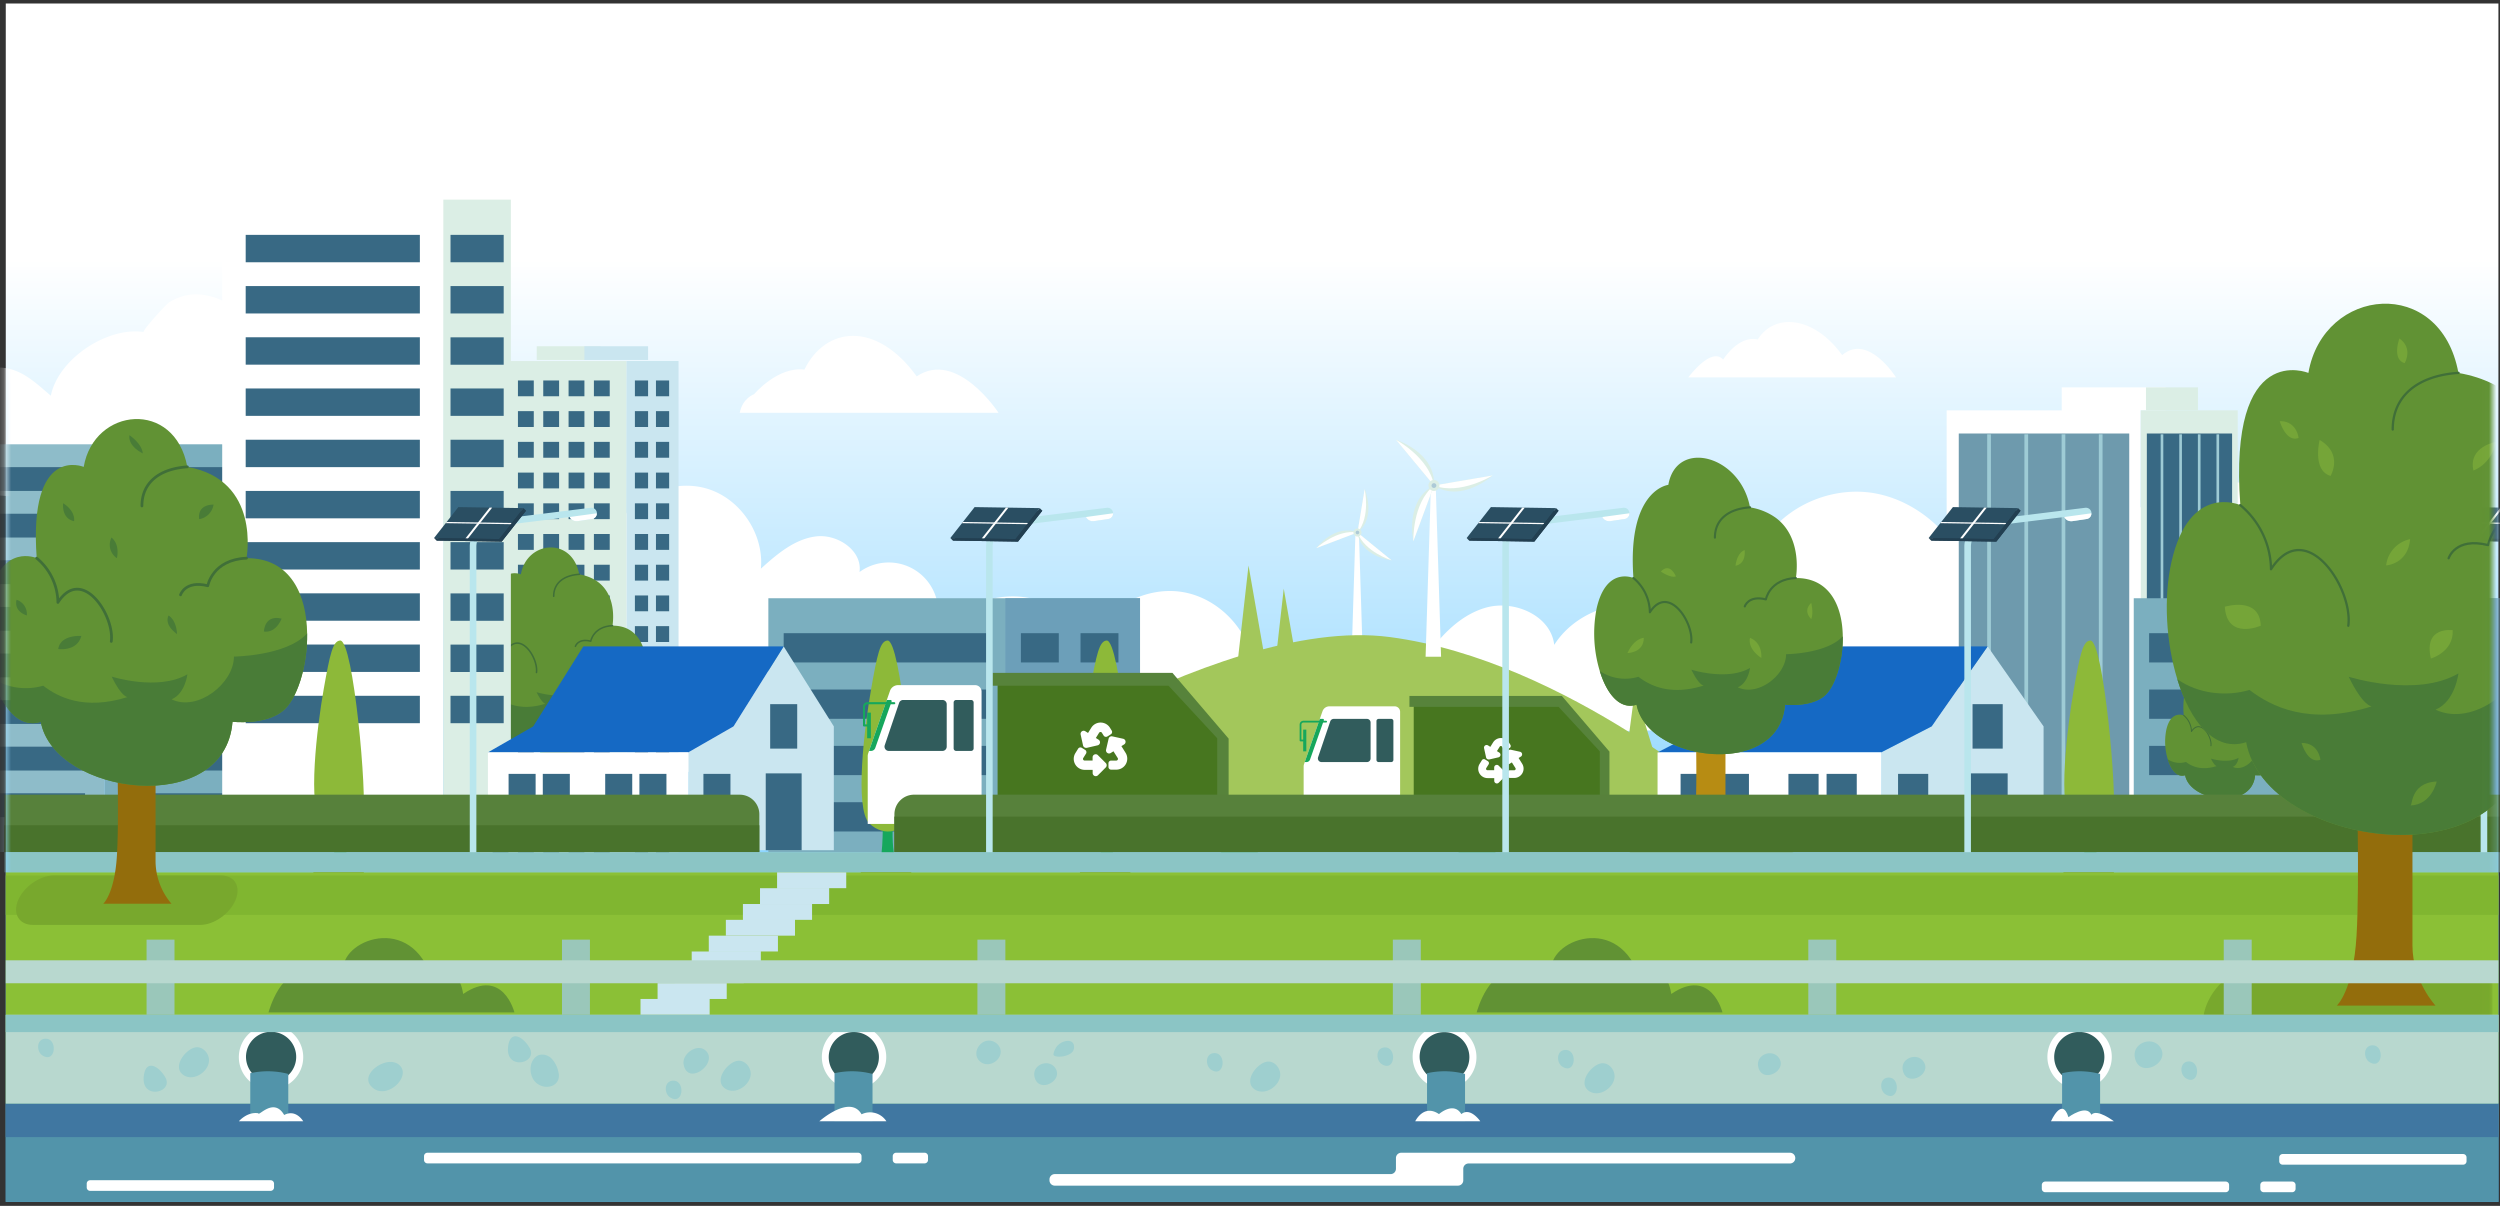 <svg xmlns="http://www.w3.org/2000/svg" width="340" height="164" fill="none"><rect width="100%" height="100%" fill="#333333" stroke="none"/><path fill="url(#a)" d="M339.785.477h-339v162.981h339V.477Z"/><mask id="b" width="340" height="88" x="0" y="31" maskUnits="userSpaceOnUse" style="mask-type:luminance"><path fill="#fff" d="M339.785 31.732h-339v86.909h339V31.732Z"/></mask><g fill="#fff" mask="url(#b)"><path d="M307.632 66.337c-7.099-2.328-15.532.218-20.157 6.089-7.093-1.777-15.167 1.714-18.73 8.1-1.672-6.49-6.979-12.106-13.553-13.397-6.575-1.29-13.997 2.32-16.393 8.58-4.909-.685-10.017 3.034-10.878 7.914-5.437-3.13-13.188-1.22-16.545 4.08-.457-3.989-5.434-6.163-9.294-5.065-3.859 1.099-6.662 4.4-8.895 7.739a64.213 64.213 0 0 0-5.33 9.658c32.525-.544 65.063-1.092 97.522-3.191 15.177-.978 30.409-2.305 45.566-1.043l1.568-30.52c-6.614-6.568-18.847-6.05-24.881 1.056ZM36.989 50.17c-1-4.101-3.876-8.642-8.191-9.825-2.06-.567-3.81-.4-5.728.73-.472.277-3.866 4.026-3.517 4.078-4.97-.743-11.624 3.64-12.64 8.664-1.39-1.17-2.771-2.507-4.473-3.26-1.701-.753-3.93-.867-5.473.261l-1.356 16.129a106.407 106.407 0 0 0 41.427-3.11c.525-4.55 1.04-9.218-.049-13.668Zm133.599 41.202c-.306-5.281-4.642-10.056-9.857-10.871-5.215-.815-10.806 2.405-12.712 7.34-1.428-3.911-5.542-6.519-9.688-6.714-4.146-.196-8.244 1.717-11.216 4.628a6.741 6.741 0 0 0-2.108-7.834 6.735 6.735 0 0 0-8.111-.129c.404-2.914-2.996-5.2-5.917-4.84-2.92.358-5.313 2.418-7.497 4.384.434-4.658-2.708-9.408-7.17-10.829-4.463-1.421-9.78.632-12.11 4.681l-5.73 33.574 35.646.509 19.288.286c2.418.036 4.853.069 7.233-.371 2.5-.46 4.873-1.434 7.223-2.399l20.813-8.553c.587-.242 1.206-.509 1.564-1.03.359-.522.385-1.2.349-1.832Z"/></g><mask id="c" width="340" height="164" x="0" y="0" maskUnits="userSpaceOnUse" style="mask-type:luminance"><path fill="#fff" d="M339.785.477h-339v162.981h339V.477Z"/></mask><g mask="url(#c)"><path fill="#fff" d="M291.109 55.809h-26.364v56.632h26.364V55.809Zm3.429-3.126h-14.143v3.126h14.143v-3.126Z"/><path fill="#6E9AAD" d="M289.577 58.957h-23.185v52.095h23.185V58.957Z"/><path stroke="#9ECBD5" stroke-miterlimit="10" stroke-width=".505" d="M270.511 59.068v51.985m5.063-51.985v51.985m5.058-51.985v51.985m5.063-51.985v51.985"/><path fill="#DBEEE5" d="M304.33 55.809h-13.182v56.632h13.182V55.809Z"/><path fill="#386984" d="M303.564 58.957H291.97v52.095h11.594V58.957Z"/><path stroke="#9ECBD5" stroke-miterlimit="10" stroke-width=".359" d="M294.03 59.068v51.985m2.532-51.985v51.985m2.53-51.985v51.985m2.53-51.985v51.985"/><path fill="#DBEEE5" d="M298.922 52.683h-7.07v3.126h7.07v-3.126Z"/><path fill="#fff" d="m184.819 72.72-.241-.056-.245.055-.538 17.162h1.562l-.538-17.162Z"/><path fill="#DBEEE5" d="m184.617 72.42.978-5.913s1.646 3.872-.978 5.913Z"/><path fill="#fff" d="m184.617 72.42.978-5.913s.838 3.742-.978 5.913Z"/><path fill="#DBEEE5" d="m184.617 72.42-5.603 2.122s2.523-3.377 5.603-2.122Z"/><path fill="#fff" d="m184.617 72.42-5.603 2.122s2.813-2.608 5.603-2.122Z"/><path fill="#DBEEE5" d="m184.617 72.42 4.639 3.788s-4.186-.496-4.639-3.788Z"/><path fill="#fff" d="m184.617 72.42 4.639 3.788s-3.667-1.132-4.639-3.788Z"/><path fill="#DBEEE5" d="M184.073 72.332a.557.557 0 0 1 .417-.448.55.55 0 1 1-.417.448Z"/><path fill="#ADCAD7" d="M184.372 72.38a.246.246 0 1 1 .486.078.246.246 0 0 1-.486-.077Z"/><path fill="#A3C75B" d="M236.103 110.17s-22.922-20.34-47.066-23.528c-24.144-3.188-62.533 24.154-62.533 24.154l109.599-.626Z"/><path fill="#A3C75B" d="m172.358 91.519-2.559-14.61-1.845 16.344 4.404-1.734Zm4.791 3.144-2.559-14.61-1.841 16.341 4.4-1.73Zm49.113 12.022-3.918-12.8-1.845 13.941 5.763-1.141Zm-69.981-9.851-2.559-9.824-1.845 10.844 4.404-1.02Z"/><path fill="#7BAFBF" d="M36.624 60.424H14.22v55.449h22.404v-55.45Z"/><path fill="#8EBCC9" d="M14.22 60.424h-27.227v55.449H14.22v-55.45Z"/><path fill="#386984" d="M11.567 63.527H-4.901v3.24h16.468v-3.24Zm0 6.337H-4.901v3.24h16.468v-3.24Zm0 6.336H-4.901v3.24h16.468V76.2Zm0 6.341H-4.901v3.24h16.468v-3.24Zm0 6.336H-4.901v3.24h16.468v-3.24Zm0 6.337H-4.901v3.24h16.468v-3.24Zm0 6.337H-4.901v3.24h16.468v-3.24Zm0 6.337H-4.901v3.24h16.468v-3.24Zm22.641-44.361H17.741v3.24h16.467v-3.24Zm0 6.337H17.741v3.24h16.467v-3.24Zm0 6.336H17.741v3.24h16.467V76.2Zm0 6.341H17.741v3.24h16.467v-3.24Zm0 6.336H17.741v3.24h16.467v-3.24Zm0 6.337H17.741v3.24h16.467v-3.24Zm0 6.337H17.741v3.24h16.467v-3.24Zm0 6.337H17.741v3.24h16.467v-3.24Z"/><path fill="#DBEEE5" d="M81.652 47.089h-8.658v1.864h8.658V47.09Zm3.56 2.011h-19.94v67.744h19.94V49.1Z"/><path fill="#CAE6F0" d="M85.212 116.845h7.07V49.1h-7.07v67.745Z"/><path fill="#386984" d="M69.151 51.741h-2.154v2.155h2.154V51.74Zm3.443 0h-2.155v2.155h2.155V51.74Zm3.442 0h-2.155v2.155h2.155V51.74Zm3.445 0h-2.154v2.155h2.154V51.74Zm3.442 0H80.77v2.155h2.154V51.74Zm-13.772 4.175h-2.154v2.155h2.154v-2.155Zm3.443 0h-2.155v2.155h2.155v-2.155Zm3.442 0h-2.155v2.155h2.155v-2.155Zm3.445 0h-2.154v2.155h2.154v-2.155Zm3.442 0H80.77v2.155h2.154v-2.155Zm-13.772 4.179h-2.154v2.154h2.154v-2.154Zm3.443 0h-2.155v2.154h2.155v-2.154Zm3.442 0h-2.155v2.154h2.155v-2.154Zm3.445 0h-2.154v2.154h2.154v-2.154Zm3.442 0H80.77v2.154h2.154v-2.154ZM69.151 64.27h-2.154v2.155h2.154v-2.154Zm3.443 0h-2.155v2.155h2.155v-2.154Zm3.442 0h-2.155v2.155h2.155v-2.154Zm3.445 0h-2.154v2.155h2.154v-2.154Zm3.442 0H80.77v2.155h2.154v-2.154Zm-13.772 4.18h-2.154v2.154h2.154v-2.155Zm3.443 0h-2.155v2.154h2.155v-2.155Zm3.442 0h-2.155v2.154h2.155v-2.155Zm3.445 0h-2.154v2.154h2.154v-2.155Zm3.442 0H80.77v2.154h2.154v-2.155Zm-13.772 4.175h-2.154v2.155h2.154v-2.155Zm3.443 0h-2.155v2.155h2.155v-2.155Zm3.442 0h-2.155v2.155h2.155v-2.155Zm3.445 0h-2.154v2.155h2.154v-2.155Zm3.442 0H80.77v2.155h2.154v-2.155Zm-13.772 4.179h-2.154v2.154h2.154v-2.154Zm3.443 0h-2.155v2.154h2.155v-2.154Zm3.442 0h-2.155v2.154h2.155v-2.154Zm3.445 0h-2.154v2.154h2.154v-2.154Zm3.442 0H80.77v2.154h2.154v-2.154ZM69.151 80.98h-2.154v2.154h2.154V80.98Zm3.443 0h-2.155v2.154h2.155V80.98Zm3.442 0h-2.155v2.154h2.155V80.98Zm3.445 0h-2.154v2.154h2.154V80.98Zm3.442 0H80.77v2.154h2.154V80.98Zm-13.772 4.178h-2.154v2.155h2.154v-2.155Zm3.443 0h-2.155v2.155h2.155v-2.155Zm3.442 0h-2.155v2.155h2.155v-2.155Zm3.445 0h-2.154v2.155h2.154v-2.155Zm3.442 0H80.77v2.155h2.154v-2.155Zm-13.772 4.176h-2.154v2.155h2.154v-2.155Zm3.443 0h-2.155v2.155h2.155v-2.155Zm3.442 0h-2.155v2.155h2.155v-2.155Zm3.445 0h-2.154v2.155h2.154v-2.155Zm3.442 0H80.77v2.155h2.154v-2.155Zm-13.772 4.179h-2.154v2.154h2.154v-2.154Zm3.443 0h-2.155v2.154h2.155v-2.154Zm3.442 0h-2.155v2.154h2.155v-2.154Zm3.445 0h-2.154v2.154h2.154v-2.154Zm3.442 0H80.77v2.154h2.154v-2.154Zm-13.772 4.175h-2.154v2.154h2.154v-2.154Zm3.443 0h-2.155v2.154h2.155v-2.154Zm3.442 0h-2.155v2.154h2.155v-2.154Zm3.445 0h-2.154v2.154h2.154v-2.154Zm3.442 0H80.77v2.154h2.154v-2.154Zm-13.772 4.179h-2.154v2.155h2.154v-2.155Zm3.443 0h-2.155v2.155h2.155v-2.155Zm3.442 0h-2.155v2.155h2.155v-2.155Zm3.445 0h-2.154v2.155h2.154v-2.155Zm3.442 0H80.77v2.155h2.154v-2.155Zm-13.772 4.176h-2.154v2.155h2.154v-2.155Zm3.443 0h-2.155v2.155h2.155v-2.155Zm3.442 0h-2.155v2.155h2.155v-2.155Zm3.445 0h-2.154v2.155h2.154v-2.155Zm3.442 0H80.77v2.155h2.154v-2.155Zm-13.772 4.179h-2.154v2.154h2.154v-2.154Zm3.443 0h-2.155v2.154h2.155v-2.154Zm3.442 0h-2.155v2.154h2.155v-2.154Zm3.445 0h-2.154v2.154h2.154v-2.154Zm3.442 0H80.77v2.154h2.154v-2.154Zm-13.772 4.175h-2.154v2.155h2.154v-2.155Zm3.443 0h-2.155v2.155h2.155v-2.155Zm3.442 0h-2.155v2.155h2.155v-2.155Zm3.445 0h-2.154v2.155h2.154v-2.155Zm3.442 0H80.77v2.155h2.154v-2.155Zm5.216-62.656h-1.793v2.155h1.793V51.74Zm2.865 0H89.21v2.155h1.793V51.74Zm-2.865 4.175h-1.793v2.155h1.793v-2.155Zm2.865 0H89.21v2.155h1.793v-2.155Zm-2.865 4.179h-1.793v2.154h1.793v-2.154Zm2.865 0H89.21v2.154h1.793v-2.154Zm-2.865 4.175h-1.793v2.155h1.793v-2.154Zm2.865 0H89.21v2.155h1.793v-2.154Zm-2.865 4.18h-1.793v2.154h1.793v-2.155Zm2.865 0H89.21v2.154h1.793v-2.155Zm-2.865 4.175h-1.793v2.155h1.793v-2.155Zm2.865 0H89.21v2.155h1.793v-2.155Zm-2.865 4.179h-1.793v2.154h1.793v-2.154Zm2.865 0H89.21v2.154h1.793v-2.154Zm-2.865 4.176h-1.793v2.154h1.793V80.98Zm2.865 0H89.21v2.154h1.793V80.98Zm-2.865 4.178h-1.793v2.155h1.793v-2.155Zm2.865 0H89.21v2.155h1.793v-2.155Zm-2.865 4.176h-1.793v2.155h1.793v-2.155Zm2.865 0H89.21v2.155h1.793v-2.155Zm-2.865 4.179h-1.793v2.154h1.793v-2.154Zm2.865 0H89.21v2.154h1.793v-2.154Zm-2.865 4.175h-1.793v2.154h1.793v-2.154Zm2.865 0H89.21v2.154h1.793v-2.154Zm-2.865 4.179h-1.793v2.155h1.793v-2.155Zm2.865 0H89.21v2.155h1.793v-2.155Zm-2.865 4.176h-1.793v2.155h1.793v-2.155Zm2.865 0H89.21v2.155h1.793v-2.155Zm-2.865 4.179h-1.793v2.154h1.793v-2.154Zm2.865 0H89.21v2.154h1.793v-2.154Zm-2.865 4.175h-1.793v2.155h1.793v-2.155Zm2.865 0H89.21v2.155h1.793v-2.155Z"/><path fill="#CAE6F0" d="M88.138 47.089h-8.657v1.864h8.657V47.09Z"/><path fill="#16A75C" d="M76.346 99.272v9.075a5.056 5.056 0 0 0 1.216 3.172h-5.216s.87-.776 1.043-3.687c.173-2.911 0-8.56 0-8.56h2.957Z"/><path fill="#619234" d="M63.92 94.279c.69 2.255 1.985 3.865 3.637 3.328 1.043 5.636 14.085 7.363 14.669 0 0 0 2.444.28 3.83-.812 1.085-.85 1.92-3.43 1.877-5.945-.036-2.934-1.258-5.783-4.638-5.76 0 0 1.137-5.992-4.528-6.982-.942-5.17-7.132-4.564-7.924 0 0 0-4.237-1.777-3.586 6.982 0 0-2.672-1.203-3.63 2.976a12.765 12.765 0 0 0 .293 6.213Z"/><path stroke="#406F38" stroke-linecap="round" stroke-linejoin="round" stroke-width=".212" d="M67.251 85.09a4.478 4.478 0 0 1 1.63 3.388c1.822-2.84 4.342.978 4.08 2.979m5.817-13.352c-2.171.15-3.475 1.228-3.475 2.989"/><path fill="#497C37" d="M63.92 94.279c.691 2.255 1.985 3.866 3.638 3.328 1.043 5.636 14.084 7.363 14.668 0 0 0 2.445.28 3.83-.812 1.085-.85 1.92-3.429 1.878-5.945-1.588 1.73-5.6 1.766-5.6 1.766 0 2.057-2.784 4.238-4.776 3.26 1.043-.44 1.21-1.913 1.21-1.913-2.253 1.303-5.796.172-5.796.172.763 1.568 1.216 1.568 1.216 1.568-3.322 1.034-5.313 0-6.451-.87a4.519 4.519 0 0 1-3.817-.554Z"/><path stroke="#406F38" stroke-linecap="round" stroke-linejoin="round" stroke-width=".212" d="M83.302 85.09c-2.608.115-2.96 2.113-2.96 2.113-1.737-.437-2.086.694-2.086.694"/><path fill="#7BAFBF" d="M155.043 81.361h-50.547v34.533h50.547V81.361Z"/><path fill="#6C9FB9" d="M155.043 81.361H136.73v34.533h18.313V81.361Z"/><path fill="#386984" d="M134.373 86.114h-27.792v3.98h27.792v-3.98Zm0 7.663h-27.792v3.98h27.792v-3.98Zm0 7.661h-27.792v3.979h27.792v-3.979Zm0 7.663h-27.792v3.98h27.792v-3.98Zm9.623-22.987h-5.154v3.98h5.154v-3.98Zm0 7.663h-5.154v3.98h5.154v-3.98Zm0 7.661h-5.154v3.979h5.154v-3.979Zm0 7.663h-5.154v3.98h5.154v-3.98Zm8.113-22.987h-5.157v3.98h5.157v-3.98Zm0 7.663h-5.157v3.98h5.157v-3.98Zm0 7.661h-5.157v3.979h5.157v-3.979Zm0 7.663h-5.157v3.98h5.157v-3.98Z"/><path fill="#7BAFBF" d="M340.737 81.361H290.19v34.533h50.547V81.361Z"/><path fill="#6C9FB9" d="M340.736 81.361h-18.312v34.533h18.312V81.361Z"/><path fill="#386984" d="M304.118 86.114h-11.839v3.98h11.839v-3.98Zm0 7.663h-11.839v3.98h11.839v-3.98Zm0 7.661h-11.839v3.979h11.839v-3.979Zm0 7.663h-11.839v3.98h11.839v-3.98Zm15.324-22.987h-11.839v3.98h11.839v-3.98Zm0 7.663h-11.839v3.98h11.839v-3.98Zm0 7.661h-11.839v3.979h11.839v-3.979Zm0 7.663h-11.839v3.98h11.839v-3.98Zm10.251-22.987h-5.153v3.98h5.153v-3.98Zm0 7.663h-5.153v3.98h5.153v-3.98Zm0 7.661h-5.153v3.979h5.153v-3.979Zm0 7.663h-5.153v3.98h5.153v-3.98Zm8.113-22.987h-5.157v3.98h5.157v-3.98Zm0 7.663h-5.157v3.98h5.157v-3.98Zm0 7.661h-5.157v3.979h5.157v-3.979Zm0 7.663h-5.157v3.98h5.157v-3.98Z"/><path fill="#16A75C" d="M302.876 106.509v5.89c.018.757.297 1.484.789 2.06h-3.384s.564-.505.678-2.396c.114-1.89 0-5.541 0-5.541l1.917-.013Z"/><path fill="#619234" d="M294.815 103.265c.447 1.464 1.288 2.51 2.36 2.162.678 3.657 9.127 4.778 9.521 0 0 0 1.588.179 2.491-.529.704-.55 1.245-2.226 1.216-3.859-.023-1.9-.815-3.755-3.009-3.739 0 0 .737-3.888-2.934-4.534-.612-3.354-4.632-2.97-5.143 0 0 0-2.751-1.154-2.334 4.534 0 0-1.738-.782-2.36 1.93a8.27 8.27 0 0 0 .192 4.035Z"/><path stroke="#406F38" stroke-linecap="round" stroke-linejoin="round" stroke-width=".137" d="M296.983 97.287a2.918 2.918 0 0 1 1.056 2.2c1.183-1.841 2.816.652 2.65 1.937m3.765-8.66c-1.408.098-2.252.798-2.252 1.955"/><path fill="#497C37" d="M294.815 103.265c.447 1.464 1.288 2.51 2.36 2.162.678 3.657 9.127 4.778 9.521 0 0 0 1.588.179 2.491-.529.704-.55 1.245-2.226 1.215-3.859-1.033 1.138-3.641 1.138-3.641 1.138 0 1.333-1.805 2.744-3.099 2.122.678-.284.785-1.242.785-1.242-1.463.847-3.765.114-3.765.114.496 1.017.789 1.017.789 1.017-2.155.671-3.449 0-4.185-.564a2.93 2.93 0 0 1-2.471-.359Z"/><path stroke="#406F38" stroke-linecap="round" stroke-linejoin="round" stroke-width=".137" d="M307.394 97.287c-1.698.072-1.923 1.37-1.923 1.37-1.128-.281-1.353.449-1.353.449"/><path fill="#739932" d="M123.206 117.497h-5.414c-.4 0-.724.324-.724.724v.802c0 .399.324.723.724.723h5.414a.723.723 0 0 0 .723-.723v-.802c0-.4-.324-.724-.723-.724Z"/><path fill="#16A75C" d="M120.057 112.118s.068 5.558-.831 6.236h3.181s-1.245-1.219-.978-6.236h-1.372Z"/><path fill="#8DB939" d="M120.696 87.11c-.995.082-1.373 1.77-2.236 6.68-.864 4.908-2.282 16.16-.238 18.181 2.043 2.021 4.967 1.096 5.587-1.137.619-2.233-1.281-23.874-3.113-23.724Z"/><path fill="#739932" d="M286.767 117.497h-5.414c-.4 0-.724.324-.724.724v.802c0 .399.324.723.724.723h5.414c.4 0 .724-.324.724-.723v-.802c0-.4-.324-.724-.724-.724Z"/><path fill="#16A75C" d="M283.618 112.118s.069 5.558-.831 6.236h3.182s-1.246-1.219-.978-6.236h-1.373Z"/><path fill="#8DB939" d="M284.27 87.11c-.994.082-1.372 1.77-2.236 6.68-.864 4.908-2.282 16.16-.238 18.181 2.044 2.021 4.968 1.096 5.587-1.137.62-2.233-1.294-23.874-3.113-23.724Z"/><path fill="#739932" d="M153.008 117.497h-5.414c-.4 0-.724.324-.724.724v.802c0 .399.324.723.724.723h5.414c.4 0 .724-.324.724-.723v-.802c0-.4-.324-.724-.724-.724Z"/><path fill="#16A75C" d="M149.86 112.118s.068 5.558-.828 6.236h3.178s-1.242-1.219-.978-6.236h-1.372Z"/><path fill="#8DB939" d="M150.498 87.11c-.978.082-1.372 1.77-2.236 6.68-.864 4.908-2.281 16.16-.238 18.181 2.044 2.021 4.971 1.096 5.587-1.137.616-2.233-1.281-23.874-3.113-23.724Z"/><path fill="#fff" d="M60.292 27.15H30.219v82.775h30.073V27.15Z"/><path fill="#386984" d="M57.1 31.942H33.414v3.726h23.688v-3.726Zm0 6.962H33.414v3.726h23.688v-3.726Zm0 6.966H33.414v3.726h23.688V45.87Zm0 6.966H33.414v3.726h23.688v-3.726Zm0 6.966H33.414v3.726h23.688v-3.726Zm0 6.966H33.414v3.725h23.688v-3.725Zm0 6.965H33.414v3.726h23.688v-3.726Zm0 6.962H33.414v3.726h23.688v-3.726Zm0 6.966H33.414v3.726h23.688V87.66Zm0 6.967H33.414v3.726h23.688v-3.726Z"/><path fill="#DBEEE5" d="M69.478 27.15h-9.186v82.775h9.186V27.15Z"/><path fill="#386984" d="M61.27 35.665h7.232v-3.726H61.27v3.726Zm0 6.969h7.232v-3.726H61.27v3.726Zm0 6.966h7.232v-3.726H61.27V49.6Zm0 6.962h7.232v-3.726H61.27v3.726Zm0 6.965h7.232v-3.725H61.27v3.725Zm0 6.966h7.232v-3.726H61.27v3.726Zm0 6.963h7.232V73.73H61.27v3.726Zm0 6.969h7.232v-3.726H61.27v3.726Zm0 6.965h7.232v-3.725H61.27v3.726Zm0 6.963h7.232v-3.725H61.27v3.725Z"/><path fill="#739932" d="M48.76 117.497h-5.415c-.4 0-.723.324-.723.724v.802c0 .399.324.723.723.723h5.415c.4 0 .723-.324.723-.723v-.802c0-.4-.324-.724-.723-.724Z"/><path fill="#16A75C" d="M45.61 112.118s.072 5.558-.828 6.236h3.182s-1.246-1.219-.978-6.236H45.61Z"/><path fill="#8DB939" d="M46.249 87.11c-.978.082-1.373 1.77-2.236 6.68-.864 4.908-2.282 16.16-.238 18.181 2.044 2.021 4.97 1.096 5.59-1.137.62-2.233-1.281-23.874-3.116-23.724Z"/><path fill="#CAE6F0" d="m106.582 87.913-6.82 10.877-6.154 3.534v13.306h19.793V98.79l-6.819-10.877Z"/><path fill="#1569C4" d="M66.357 102.324h27.25l6.155-3.534 6.819-10.877h-27.25L72.515 98.79l-6.158 3.534Z"/><path fill="#fff" d="M93.608 102.323h-27.25v13.208h27.25v-13.208Z"/><path fill="#386984" d="M72.845 105.247h-3.677v6.047h3.677v-6.047Zm4.651 0H73.82v6.047h3.677v-6.047Zm8.488 0h-3.676v6.047h3.676v-6.047Zm4.652 0h-3.677v6.047h3.677v-6.047Zm8.706 0h-3.677v6.047h3.677v-6.047Zm9.078-9.482h-3.677v6.046h3.677v-6.046Zm.603 9.414h-4.883v10.45h4.883v-10.45Z"/><path fill="#CAE6F0" d="m270.319 87.913-7.611 10.877-6.868 3.534v13.306h22.087V98.79l-7.608-10.877Z"/><path fill="#1569C4" d="M225.428 102.324h30.412l6.868-3.534 7.611-10.877h-30.412l-7.611 10.877-6.868 3.534Z"/><path fill="#fff" d="M255.84 102.323h-30.412v13.208h30.412v-13.208Z"/><path fill="#386984" d="M232.664 105.247h-4.104v6.047h4.104v-6.047Zm5.192 0h-4.104v6.047h4.104v-6.047Zm9.473 0h-4.103v6.047h4.103v-6.047Zm5.189 0h-4.104v6.047h4.104v-6.047Zm9.721 0h-4.104v6.047h4.104v-6.047Zm10.13-9.482h-4.103v6.046h4.103v-6.046Zm.672 9.414h-5.447v10.45h5.447v-10.45Z"/><path fill="#739932" d="M243.271 113.077H222.23c-.493 0-.893.4-.893.893v1.291c0 .493.4.893.893.893h21.041c.493 0 .893-.4.893-.893v-1.291c0-.493-.4-.893-.893-.893Z"/><path fill="#B78C13" d="M234.663 98.132v12.487a6.963 6.963 0 0 0 1.672 4.368h-7.171s1.196-1.069 1.434-5.078 0-11.777 0-11.777h4.065Z"/><path fill="#619234" d="M217.569 91.257c.948 3.106 2.731 5.323 5.006 4.58 1.435 7.757 19.385 10.134 20.187 0 0 0 3.364.387 5.274-1.118 1.493-1.167 2.641-4.72 2.582-8.182-.049-4.026-1.731-7.957-6.382-7.924 0 0 1.023-5.405-2.726-8.189a8.147 8.147 0 0 0-3.51-1.42c-1.304-7.117-10.017-9.36-11.106-3.065 0 0-5.626.62-4.746 12.674 0 0-3.68-1.653-4.997 4.094a17.543 17.543 0 0 0 .418 8.55Z"/><path stroke="#406F38" stroke-linecap="round" stroke-linejoin="round" stroke-width=".29" d="M222.145 78.61a6.145 6.145 0 0 1 2.236 4.662c2.51-3.912 5.978 1.352 5.62 4.103M238.006 69c-2.986.205-4.778 1.689-4.778 4.114"/><path fill="#497C37" d="M217.569 91.257c.948 3.106 2.731 5.323 5.007 4.58 1.434 7.758 19.385 10.134 20.186 0 0 0 3.364.388 5.275-1.118 1.492-1.167 2.64-4.72 2.581-8.182-2.187 2.386-7.709 2.435-7.709 2.435 0 2.83-3.83 5.819-6.571 4.502 1.437-.603 1.662-2.63 1.662-2.63-3.096 1.789-7.973.234-7.973.234 1.05 2.158 1.672 2.158 1.672 2.158-4.563 1.424-7.314 0-8.876-1.197a6.192 6.192 0 0 1-5.254-.782Z"/><path stroke="#406F38" stroke-linecap="round" stroke-linejoin="round" stroke-width=".29" d="M244.236 78.612c-3.586.154-4.075 2.905-4.075 2.905-2.392-.597-2.871.955-2.871.955"/><path fill="#75A538" d="M236.028 76.937c.257-1.923 1.252-2.122 1.252-2.122.149 2.031-1.252 2.122-1.252 2.122Zm-10.154.792c1.258-1.323 2.044.652 2.044.652-.691.296-2.044-.652-2.044-.652Zm-4.537 11.083c.909-2.02 2.22-2.073 2.22-2.073 0 2.073-2.22 2.073-2.22 2.073Zm18.204.672c-2.027-1.382-1.535-2.745-1.535-2.745 1.777.75 1.535 2.745 1.535 2.745Zm6.787-5.281c-1.222-1.248 0-2.21 0-2.21s.349 1.366 0 2.21Z"/><path fill="#C5DAE3" d="M175.868 109.635v3.357H164.59l.6-2.37a1.3 1.3 0 0 1 1.268-.977l9.41-.01Z"/><path fill="#47761F" d="M209.472 109.357h-33.6v1.989h33.6v-1.989Z"/><path fill="#16A75C" d="M168.567 117.066a3.357 3.357 0 1 0 0-6.714 3.357 3.357 0 0 0 0 6.714Zm40.905-5.72h-33.6v1.646h33.6v-1.646Z"/><path fill="#16A75C" d="M200.873 117.066a3.357 3.357 0 1 0 0-6.714 3.357 3.357 0 0 0 0 6.714Z"/><path fill="#fff" d="M166.95 113.71a1.632 1.632 0 0 1 1.006-1.506 1.636 1.636 0 0 1 2.222 1.188 1.625 1.625 0 0 1-.693 1.673 1.63 1.63 0 0 1-2.535-1.355Zm32.306 0a1.625 1.625 0 0 1 1.006-1.506 1.64 1.64 0 0 1 .942-.093 1.637 1.637 0 0 1 1.28 1.281 1.625 1.625 0 0 1-.693 1.673 1.63 1.63 0 0 1-2.535-1.355Zm-37.994 1.098h2.865l.459-1.816h-4.332v1.816h1.008Z"/><path fill="#57833B" d="M161.132 111.346h-1.513a.37.37 0 0 0-.371.371v2.719a.37.37 0 0 0 .371.371h1.513a.37.37 0 0 0 .371-.371v-2.719a.37.37 0 0 0-.371-.371Z"/><path stroke="#16A75C" stroke-linecap="round" stroke-linejoin="round" stroke-width=".284" d="M175.872 109.635h-9.418a1.302 1.302 0 0 0-1.268.978l-1.059 4.185h-2.862"/><path fill="#fff" d="M190.415 96.812v12.409h-7.973a1.108 1.108 0 0 0-1.075.828l-.508 2.008h-3.563v-7.816a.97.97 0 0 1 .061-.337l2.505-7.18a.995.995 0 0 1 .936-.663h8.872a.743.743 0 0 1 .745.75Z"/><path fill="#57833B" d="M212.409 94.644h-20.728v1.488h.599v13.075h26.605v-6.985l-6.476-7.578Z"/><path fill="#315C5C" d="M179.716 103.641h6.187a.48.48 0 0 0 .351-.144.486.486 0 0 0 .146-.35v-4.883a.495.495 0 0 0-.497-.495h-4.519a.498.498 0 0 0-.469.335l-1.657 4.883a.507.507 0 0 0 .062.444.496.496 0 0 0 .396.21Zm9.492-5.871h-1.717a.293.293 0 0 0-.293.292v5.287c0 .161.131.292.293.292h1.717a.293.293 0 0 0 .293-.292v-5.287a.293.293 0 0 0-.293-.293Z"/><path fill="#16A75C" d="M177.446 103.641h.232a.517.517 0 0 0 .486-.34l1.884-5.347a.136.136 0 0 0-.021-.132.137.137 0 0 0-.123-.053h-.408l-2.05 5.872Z"/><path stroke="#16A75C" stroke-linecap="round" stroke-linejoin="round" stroke-width=".24" d="M180.351 98.143h-3.074a.404.404 0 0 0-.406.406v2.157h.425"/><path fill="#16A75C" d="M177.661 99.228h-.428v2.956h.428v-2.956Z"/><path fill="#47761F" d="M192.28 96.132h19.687l5.604 6.051v7.024H192.28V96.132Z"/><path fill="#fff" d="m205.299 101.733-.383.24a.309.309 0 0 1-.235.039.293.293 0 0 1-.196-.138l-.205-.326a.174.174 0 0 0-.067-.065.19.19 0 0 0-.183 0 .19.19 0 0 0-.07.065l-.376.602.315.199a.355.355 0 0 1-.11.649l-1.254.29a.357.357 0 0 1-.08 0 .355.355 0 0 1-.346-.276l-.276-1.254a.357.357 0 0 1 .536-.384l.315.199.376-.605a1.266 1.266 0 0 1 2.148 0l.205.329a.31.31 0 0 1-.114.436Zm-4.07 2.156.312-.503a.303.303 0 0 1 .314-.142.293.293 0 0 1 .114.043l.386.24a.314.314 0 0 1 .092.434l-.315.5a.19.19 0 0 0 .16.29h.917v-.37a.355.355 0 0 1 .221-.329.342.342 0 0 1 .207-.022.341.341 0 0 1 .182.099l.909.909a.354.354 0 0 1 0 .505l-.9.903a.356.356 0 0 1-.55-.053.37.37 0 0 1-.061-.198v-.373h-.914a1.27 1.27 0 0 1-1.265-1.296c.006-.226.071-.446.191-.637Zm3.534-.394.29-1.254a.384.384 0 0 1 .055-.13.368.368 0 0 1 .233-.15.353.353 0 0 1 .141.004l1.253.276a.36.36 0 0 1 .108.652l-.315.196.486.779a1.259 1.259 0 0 1 .032 1.283 1.27 1.27 0 0 1-1.106.65h-.591a.314.314 0 0 1-.22-.09.316.316 0 0 1-.092-.219v-.425a.316.316 0 0 1 .312-.313h.591a.19.19 0 0 0 .166-.096.194.194 0 0 0 .027-.097.197.197 0 0 0-.027-.097l-.492-.778-.315.196a.353.353 0 0 1-.522-.177.357.357 0 0 1-.014-.207v-.003Zm-71.27-9.431v14.646h-9.41a1.307 1.307 0 0 0-1.268.978l-.6 2.369h-4.205v-9.224c0-.136.025-.271.072-.398l2.956-8.475a1.168 1.168 0 0 1 1.105-.782h10.47a.886.886 0 0 1 .625.26.874.874 0 0 1 .255.627Z"/><path fill="#57833B" d="M159.449 91.506h-24.463v1.757h.707v15.431h31.4v-8.244l-7.644-8.944Z"/><path fill="#315C5C" d="M120.866 102.126h7.301a.573.573 0 0 0 .415-.169.592.592 0 0 0 .172-.414V95.78a.575.575 0 0 0-.172-.414.582.582 0 0 0-.415-.17h-5.333a.59.59 0 0 0-.554.395l-1.956 5.763a.593.593 0 0 0 .075.524.576.576 0 0 0 .467.248Zm11.202-6.93h-2.027a.346.346 0 0 0-.346.346v6.239c0 .191.155.345.346.345h2.027a.345.345 0 0 0 .346-.345v-6.24a.346.346 0 0 0-.346-.345Z"/><path fill="#16A75C" d="M118.186 102.126h.274a.61.61 0 0 0 .574-.401l2.223-6.31a.173.173 0 0 0 .008-.082.164.164 0 0 0-.178-.137h-.482l-2.419 6.93Z"/><path stroke="#16A75C" stroke-linecap="round" stroke-linejoin="round" stroke-width=".284" d="M121.615 95.636h-3.628a.476.476 0 0 0-.443.296.48.48 0 0 0-.036.183v2.546h.502"/><path fill="#16A75C" d="M118.44 96.916h-.505v3.488h.505v-3.488Z"/><path fill="#47761F" d="M135.693 93.263h23.235l6.614 7.142v8.289h-29.849V93.263Z"/><path fill="#fff" d="m151.059 99.873-.453.283a.358.358 0 0 1-.277.046.358.358 0 0 1-.133-.057.366.366 0 0 1-.098-.106l-.242-.385a.211.211 0 0 0-.185-.104.23.23 0 0 0-.193.104l-.443.711.371.234a.424.424 0 0 1 .191.427.419.419 0 0 1-.321.339l-1.48.343a.492.492 0 0 1-.094 0 .42.42 0 0 1-.408-.326l-.326-1.48a.424.424 0 0 1 .165-.439.416.416 0 0 1 .468-.014l.371.234.444-.713a1.489 1.489 0 0 1 1.268-.702 1.496 1.496 0 0 1 1.268.702l.241.388a.369.369 0 0 1-.134.515Zm-4.804 2.545.368-.593a.364.364 0 0 1 .371-.169.376.376 0 0 1 .134.051l.457.284a.367.367 0 0 1 .161.378.364.364 0 0 1-.054.134l-.371.59a.222.222 0 0 0-.005.226.218.218 0 0 0 .081.084.215.215 0 0 0 .113.032h1.082v-.437a.42.42 0 0 1 .261-.388.416.416 0 0 1 .244-.026.403.403 0 0 1 .215.118l1.073 1.072a.42.42 0 0 1 .091.46.42.42 0 0 1-.091.137l-1.063 1.065a.42.42 0 0 1-.648-.063.413.413 0 0 1-.072-.233v-.44h-1.079a1.496 1.496 0 0 1-1.306-.768 1.493 1.493 0 0 1 .038-1.514Zm4.172-.466.343-1.48a.422.422 0 0 1 .338-.33.427.427 0 0 1 .167.004l1.48.326a.426.426 0 0 1 .286.585.418.418 0 0 1-.159.184l-.372.232.574.919a1.495 1.495 0 0 1-1.268 2.282h-.698a.37.37 0 0 1-.368-.365v-.502a.372.372 0 0 1 .368-.369h.698a.222.222 0 0 0 .195-.114.218.218 0 0 0 0-.228l-.58-.919-.371.231a.416.416 0 0 1-.617-.208.419.419 0 0 1-.016-.245v-.003Z"/><path fill="#57813B" d="M.579 108.077h100.018a2.673 2.673 0 0 1 2.673 2.673v5.147H.592v-7.823l-.013.003Z"/><path fill="#49732C" d="M103.27 112.233H.579v3.664H103.27v-3.664Z"/><path fill="#57813B" d="M340.629 115.896H121.641v-5.147a2.673 2.673 0 0 1 2.673-2.673h216.315v7.823-.003Z"/><path fill="#49732C" d="M340.417 111.057H121.628v4.84h218.789v-4.84Z"/><path fill="#B9E6ED" d="M81.166 69.806a.76.76 0 0 1-.652.779l-1.978.296a.716.716 0 0 1-.144 0 1.01 1.01 0 0 1-.912-.567l-10.24 1.259a2.794 2.794 0 0 0-2.454 2.773v41.825h-.897V74.356a3.69 3.69 0 0 1 3.26-3.667l13.178-1.63a.763.763 0 0 1 .848.652.243.243 0 0 1-.01.095Z"/><path fill="#223F51" d="m68.236 73.659-8.863-.14 3.302-4.209 8.866.14-3.305 4.209Z"/><path fill="#2A4E62" d="m67.893 73.316-8.866-.144 3.305-4.208 8.863.14-3.302 4.212Z"/><path fill="#fff" d="m60.614 71.152 8.866.14.128-.163-8.863-.14"/><path fill="#fff" d="m66.593 69.033-3.305 4.208.345.007 3.302-4.208"/><path fill="#223F51" d="m59.372 73.519-.345-.346 8.866.144 3.302-4.211.346.345-3.306 4.208-8.863-.14Z"/><path fill="#fff" d="M81.166 69.806a.76.76 0 0 1-.652.779l-1.978.296a.716.716 0 0 1-.144 0 1.01 1.01 0 0 1-.912-.567l3.686-.508Z"/><path fill="#B9E6ED" d="M151.382 69.806a.756.756 0 0 1-.652.779l-1.979.296a.712.712 0 0 1-.143 0 1.016 1.016 0 0 1-.913-.567l-10.238 1.259a2.793 2.793 0 0 0-2.455 2.773v41.825h-.896V74.356a3.692 3.692 0 0 1 3.243-3.667l13.179-1.63a.765.765 0 0 1 .851.652.499.499 0 0 1 .003.095Z"/><path fill="#223F51" d="m138.451 73.659-8.863-.14 3.306-4.209 8.863.14-3.306 4.209Z"/><path fill="#2A4E62" d="m138.109 73.316-8.866-.144 3.305-4.208 8.863.14-3.302 4.212Z"/><path fill="#fff" d="m130.83 71.152 8.866.14.127-.163-8.863-.14"/><path fill="#fff" d="m136.808 69.033-3.305 4.208.345.007 3.302-4.208"/><path fill="#223F51" d="m129.588 73.519-.345-.346 8.866.144 3.302-4.211.345.345-3.305 4.208-8.863-.14Z"/><path fill="#fff" d="M151.382 69.806a.756.756 0 0 1-.652.779l-1.979.296a.712.712 0 0 1-.143 0 1.016 1.016 0 0 1-.913-.567l3.687-.508Z"/><path fill="#B9E6ED" d="M221.597 69.806a.76.76 0 0 1-.651.779l-1.979.296a.712.712 0 0 1-.143 0 1.003 1.003 0 0 1-.91-.567l-10.245 1.268a2.794 2.794 0 0 0-2.458 2.774v41.815h-.896V74.356a3.692 3.692 0 0 1 3.26-3.667l13.178-1.63a.762.762 0 0 1 .848.652.427.427 0 0 1-.004.095Z"/><path fill="#223F51" d="m208.67 73.659-8.866-.14 3.305-4.209 8.863.14-3.302 4.209Z"/><path fill="#2A4E62" d="m208.324 73.316-8.863-.144 3.302-4.208 8.863.14-3.302 4.212Z"/><path fill="#fff" d="m201.048 71.152 8.863.14.127-.163-8.863-.14"/><path fill="#fff" d="m207.024 69.033-3.305 4.208.345.007 3.306-4.208"/><path fill="#223F51" d="m199.804 73.519-.343-.346 8.863.144 3.302-4.211.346.345-3.302 4.208-8.866-.14Z"/><path fill="#fff" d="M221.598 69.806a.756.756 0 0 1-.652.779l-1.979.296a.712.712 0 0 1-.143 0 1.004 1.004 0 0 1-.909-.567l3.683-.508Z"/><path fill="#B9E6ED" d="M284.43 69.806a.76.76 0 0 1-.652.779l-1.982.296a.712.712 0 0 1-.143 0 1.003 1.003 0 0 1-.909-.567l-10.239 1.259a2.793 2.793 0 0 0-2.458 2.773v41.825h-.896V74.356a3.692 3.692 0 0 1 3.26-3.667l13.178-1.63a.762.762 0 0 1 .848.652.498.498 0 0 1-.007.095Z"/><path fill="#223F51" d="m271.502 73.659-8.866-.14 3.305-4.209 8.863.14-3.302 4.209Z"/><path fill="#2A4E62" d="m271.157 73.316-8.863-.144 3.302-4.208 8.863.14-3.302 4.212Z"/><path fill="#fff" d="m263.881 71.152 8.863.14.127-.163-8.863-.14"/><path fill="#fff" d="m269.856 69.033-3.302 4.208.342.007 3.306-4.208"/><path fill="#223F51" d="m262.636 73.519-.342-.346 8.863.144 3.302-4.211.345.345-3.302 4.208-8.866-.14Z"/><path fill="#fff" d="M284.43 69.806a.756.756 0 0 1-.652.779l-1.982.296a.712.712 0 0 1-.143 0 1.004 1.004 0 0 1-.91-.567l3.687-.508Z"/><path fill="#B9E6ED" d="M354.646 69.806a.756.756 0 0 1-.652.779l-1.982.296a.712.712 0 0 1-.143 0 1.003 1.003 0 0 1-.91-.567l-10.238 1.259a2.788 2.788 0 0 0-2.455 2.773v41.825h-.899V74.356a3.692 3.692 0 0 1 3.259-3.667l13.179-1.63a.763.763 0 0 1 .847.652.498.498 0 0 1-.006.095Z"/><path fill="#223F51" d="m341.718 73.659-8.863-.14 3.302-4.209 8.863.14-3.302 4.209Z"/><path fill="#2A4E62" d="m341.373 73.316-8.863-.144 3.302-4.208 8.866.14-3.305 4.212Z"/><path fill="#fff" d="m334.097 71.152 8.863.14.13-.163-8.866-.14"/><path fill="#fff" d="m340.072 69.033-3.302 4.208.342.007 3.306-4.208"/><path fill="#223F51" d="m332.855 73.519-.345-.346 8.863.144 3.305-4.211.342.345-3.302 4.208-8.863-.14Z"/><path fill="#8BC5C5" d="M340.616 115.896H.579v2.745h340.037v-2.745Z"/><path fill="#fff" d="m195.26 66.132-.326-.078-.33.078-.723 23.182h2.106l-.727-23.182Z"/><path fill="#DBEEE5" d="m195.018 66.028-5.169-6.226s5.433 1.74 5.169 6.226Z"/><path fill="#fff" d="m195.018 66.028-5.169-6.226s4.566 2.448 5.169 6.226Z"/><path fill="#DBEEE5" d="m195.019 66.028-2.807 7.589s-1.203-5.565 2.807-7.589Z"/><path fill="#fff" d="m195.019 66.028-2.807 7.589s-.163-5.18 2.807-7.589Z"/><path fill="#DBEEE5" d="m195.019 66.027 7.976-1.366s-4.218 3.824-7.976 1.366Z"/><path fill="#fff" d="m195.019 66.027 7.976-1.366s-4.404 2.732-7.976 1.366Z"/><path fill="#DBEEE5" d="M194.445 66.503a.746.746 0 1 1 1.144-.959.746.746 0 0 1-1.144.96Z"/><path fill="#ADCAD7" d="M194.761 66.24a.327.327 0 0 1 .284-.528.325.325 0 0 1 .185.57.329.329 0 0 1-.243.08.329.329 0 0 1-.226-.122Z"/></g><path fill="#8BC036" d="M339.785 118.644h-339v31.442h339v-31.442Z"/><path fill="#80B630" d="M339.785 119.065h-339v5.359h339v-5.359Z"/><path fill="#619234" d="M200.824 137.684h33.434s-1.551-6.194-6.966-2.504c-.749-4.824-4.449-2.627-4.449-2.627-3.227-8.706-13.1-4.185-11.735 0-2.894-3.162-4.592 0-4.592 0-3.928-1.525-5.692 5.131-5.692 5.131Zm-164.308 0H69.96s-1.555-6.194-6.97-2.504c-.749-4.824-4.445-2.627-4.445-2.627-3.227-8.706-13.104-4.185-11.735 0-2.895-3.162-4.593 0-4.593 0-3.93-1.525-5.7 5.131-5.7 5.131Z"/><path fill="#CAE6F0" d="M96.513 135.858h-9.404v2.152h9.404v-2.152Zm2.32-2.151H89.43v2.151h9.404v-2.151Z"/><path fill="#CAE6F0" d="M101.155 131.556h-9.404v2.151h9.404v-2.151Zm2.32-2.152h-9.404v2.152h9.404v-2.152Zm2.325-2.155h-9.404v2.151h9.404v-2.151Z"/><path fill="#CAE6F0" d="M108.12 125.099h-9.404v2.151h9.404v-2.151Zm2.321-2.153h-9.404v2.152h9.404v-2.152Z"/><path fill="#CAE6F0" d="M112.765 120.796h-9.404v2.151h9.404v-2.151Zm2.322-2.155h-9.404v2.151h9.404v-2.151Z"/><mask id="d" width="47" height="77" x="0" y="51" maskUnits="userSpaceOnUse" style="mask-type:luminance"><path fill="#fff" d="M46.618 51.001H.784v76.252h45.834V51.001Z"/></mask><g mask="url(#d)"><path fill="#78A82D" d="M27.236 125.787H4.468c-1.858 0-2.79-1.506-2.008-3.361.782-1.855 2.986-3.361 4.84-3.361h22.772c1.855 0 2.725 1.506 1.956 3.361-.795 1.855-2.937 3.361-4.792 3.361Z"/><path fill="#936D0C" d="M21.157 101.13v16.132a9.013 9.013 0 0 0 2.16 5.642h-9.27s1.545-1.385 1.855-6.561c.31-5.177 0-15.213 0-15.213h5.255Z"/><path fill="#619234" d="M-.927 92.248c1.23 4.013 3.53 6.878 6.47 5.916 1.852 10.024 25.041 13.091 26.078 0 0 0 4.345.499 6.812-1.444 1.93-1.506 3.413-6.095 3.338-10.57-.065-5.216-2.236-10.278-8.247-10.24 0 0 2.021-10.648-8.051-12.412-1.675-9.192-12.683-8.149-14.088 0 0 0-7.53-3.158-6.392 12.413 0 0-4.756-2.135-6.454 5.29-.79 3.413-.512 7.644.534 11.047Z"/><path stroke="#406F38" stroke-linecap="round" stroke-linejoin="round" stroke-width=".375" d="M4.99 75.911a7.944 7.944 0 0 1 2.885 6.02c3.26-5.049 7.722 1.748 7.259 5.3M25.48 63.492c-3.86.264-6.178 2.184-6.178 5.317"/><path fill="#497C37" d="M-.927 92.247c1.23 4.013 3.53 6.878 6.47 5.916 1.852 10.024 25.041 13.091 26.078 0 0 0 4.345.5 6.812-1.444 1.93-1.505 3.413-6.095 3.338-10.57-2.826 3.08-9.958 3.145-9.958 3.145 0 3.654-4.948 7.517-8.475 5.815 1.851-.779 2.148-3.4 2.148-3.4-4.003 2.315-10.304.307-10.304.307 1.353 2.787 2.158 2.787 2.158 2.787-5.903 1.841-9.453 0-11.464-1.549-2.2.652-4.847.385-6.803-1.007Z"/><path stroke="#406F38" stroke-linecap="round" stroke-linejoin="round" stroke-width=".375" d="M33.524 75.911c-4.645.202-5.264 3.752-5.264 3.752-3.087-.773-3.706 1.235-3.706 1.235"/><path fill="#497C37" d="M15.893 75.911a2.187 2.187 0 0 1-.727-2.806c1.212 1.007.727 2.806.727 2.806Zm11.193-5.306c-.264-2.1 1.956-1.976 1.956-1.976a2.353 2.353 0 0 1-1.956 1.976Zm-7.67-8.939c-2.184-1.145-1.803-2.475-1.803-2.475s1.705 1.145 1.803 2.474Zm-9.338 9.219c-1.777-.391-1.49-2.442-1.49-2.442s1.65.94 1.49 2.442ZM7.923 88.271c.283-2.001 3.136-1.78 3.136-1.78-.57 2.155-3.136 1.78-3.136 1.78Zm16.151-2.037c-1.9-1.389-1.14-2.53-1.14-2.53 1.14.763 1.14 2.53 1.14 2.53Zm11.813-.355c.258-2.47 2.412-1.734 2.412-1.734-.922 2.125-2.412 1.734-2.412 1.734ZM3.646 83.704c-1.9-.651-1.392-2.135-1.392-2.135a2.031 2.031 0 0 1 1.392 2.135Z"/></g><mask id="e" width="61" height="114" x="278" y="37" maskUnits="userSpaceOnUse" style="mask-type:luminance"><path fill="#fff" d="M338.987 37.201h-60.41v113.236h60.41V37.201Z"/></mask><g mask="url(#e)"><path fill="#78A82D" d="M338.987 131.669v10.287h-36.553c-2.373 0-3.449-2.301-2.399-5.143a8.757 8.757 0 0 1 2.607-3.638c1.122-.929 2.409-1.506 3.586-1.506h32.759Z"/><path fill="#936D0C" d="M328.094 105.227v23.365c0 4.817 3.132 8.171 3.132 8.171h-13.42s2.236-2.001 2.683-9.498c.446-7.497 0-22.038 0-22.038h7.605Z"/><path fill="#619234" d="M296.11 92.368c1.776 5.812 5.111 9.961 9.368 8.572 2.686 14.515 36.273 18.962 37.773 0 0 0 6.297.721 9.87-2.092 2.797-2.184 4.945-8.834 4.831-15.32-.092-7.537-3.24-14.887-11.94-14.832 0 0 2.933-15.424-11.667-17.977-2.425-13.315-18.368-11.777-20.405 0 0 0-10.907-4.563-9.257 17.977 0 0-6.888-3.09-9.352 7.667-1.128 4.945-.74 11.073.779 16.005Z"/><path stroke="#406F38" stroke-linecap="round" stroke-linejoin="round" stroke-width=".316" d="M304.676 68.696a11.515 11.515 0 0 1 4.182 8.723c4.697-7.311 11.184 2.53 10.513 7.677m14.985-34.387c-5.591.385-8.945 3.162-8.945 7.702"/><path fill="#497C37" d="M296.11 92.368c1.776 5.812 5.111 9.962 9.368 8.573 2.686 14.515 36.273 18.961 37.773 0 0 0 6.297.721 9.87-2.092 2.796-2.184 4.945-8.834 4.83-15.32-4.09 4.462-14.423 4.563-14.423 4.563 0 5.293-7.172 10.887-12.292 8.423 2.682-1.128 3.109-4.926 3.109-4.926-5.795 3.351-14.922.447-14.922.447 1.955 4.035 3.129 4.035 3.129 4.035-8.557 2.667-13.69 0-16.624-2.239-3.152.936-6.986.548-9.818-1.464Z"/><path stroke="#406F38" stroke-linecap="round" stroke-linejoin="round" stroke-width=".316" d="M346.011 68.696c-6.731.294-7.627 5.437-7.627 5.437-4.472-1.118-5.369 1.79-5.369 1.79"/><path fill="#75A538" d="M316.955 64.723c-2.52-.74-1.483-4.889-1.483-4.889 3.263 1.923 1.483 4.89 1.483 4.89Zm7.559 12.171a4.122 4.122 0 0 1 3.26-3.569c-.297 3.413-3.26 3.57-3.26 3.57Zm2.52-27.508c-1.773-.531-.714-3.35-.714-3.35 1.907 1.349.714 3.35.714 3.35ZM312.61 59.564c-1.74.626-2.565-2.282-2.565-2.282 2.327-.049 2.565 2.282 2.565 2.282Z"/><path fill="#619234" d="M315.577 103.327c-1.741.626-2.566-2.281-2.566-2.281 2.328-.049 2.566 2.281 2.566 2.281Z"/><path fill="#75A538" d="M330.6 89.561c-1.036-4.45 2.966-3.853 2.966-3.853.15 2.963-2.966 3.853-2.966 3.853Z"/><path fill="#619234" d="M331.389 106.286c-3.765.157-3.26 3.641-3.605 3.26 2.953-.085 3.605-3.26 3.605-3.26Z"/><path fill="#75A538" d="M336.386 63.984c-.743-3.26 3.126-3.912 3.126-3.912-.753 3.169-3.126 3.912-3.126 3.912Zm-28.923 21.111c-.147-4.058-4.889-2.575-4.889-2.575.293 4.6 4.889 2.575 4.889 2.575Z"/></g><path fill="#5294AA" d="M339.785 150.087h-339v13.371h339v-13.371Z"/><path fill="#4077A1" d="M339.785 150.087h-339v4.56h339v-4.56Z"/><path fill="#fff" d="M243.431 156.772h-52.859a.706.706 0 0 0-.276.056.715.715 0 0 0-.447.668v1.454a.736.736 0 0 1-.211.514.718.718 0 0 1-.513.213h-45.67a.713.713 0 0 0-.513.211.718.718 0 0 0-.211.512v.124a.718.718 0 0 0 .724.724h54.826a.732.732 0 0 0 .513-.211.718.718 0 0 0 .211-.513v-1.568a.724.724 0 0 1 .724-.723h43.702a.73.73 0 0 0 .513-.211.72.72 0 0 0 .213-.513.719.719 0 0 0-.726-.737Zm-126.728 0H58.134a.467.467 0 0 0-.466.467v.515c0 .257.209.466.466.466h58.569a.466.466 0 0 0 .466-.466v-.515a.467.467 0 0 0-.466-.467Zm9.042 0h-3.866a.467.467 0 0 0-.466.467v.515c0 .257.209.466.466.466h3.866a.466.466 0 0 0 .466-.466v-.515a.466.466 0 0 0-.466-.467Zm176.949 3.921h-24.542a.466.466 0 0 0-.466.466v.516c0 .257.209.466.466.466h24.542a.466.466 0 0 0 .466-.466v-.516a.466.466 0 0 0-.466-.466Zm9.039 0h-3.866a.466.466 0 0 0-.466.466v.516c0 .257.209.466.466.466h3.866a.466.466 0 0 0 .466-.466v-.516a.466.466 0 0 0-.466-.466Zm23.251-3.745h-24.542a.466.466 0 0 0-.466.466v.515c0 .258.209.467.466.467h24.542a.467.467 0 0 0 .466-.467v-.515a.466.466 0 0 0-.466-.466Zm-298.181 3.563H12.26a.466.466 0 0 0-.466.466v.515c0 .257.209.466.466.466h24.542a.466.466 0 0 0 .466-.466v-.515a.466.466 0 0 0-.466-.466Z"/><path fill="#B8D8CF" d="M339.785 138.013h-339v12.073h339v-12.073Z"/><path fill="#9AC7BA" d="M23.732 127.791h-3.8v10.222h3.8v-10.222Zm56.498 0h-3.8v10.222h3.8v-10.222Zm56.5 0h-3.801v10.222h3.801v-10.222Zm56.499 0h-3.801v10.222h3.801v-10.222Zm56.502 0h-3.8v10.222h3.8v-10.222Zm56.499 0h-3.8v10.222h3.8v-10.222Z"/><path fill="#B8D8CF" d="M339.785 130.601h-339v3.122h339v-3.122Z"/><path fill="#fff" d="M41.121 144.778a4.377 4.377 0 1 0-8.52-2.011 4.377 4.377 0 0 0 8.52 2.011Z"/><path fill="#315C5C" d="M40.182 144.556a3.413 3.413 0 1 0-6.643-1.568 3.413 3.413 0 0 0 6.643 1.568Z"/><path fill="#5294AA" d="M34.036 145.957v6.539h5.17v-6.441a10.917 10.917 0 0 0-5.17-.098Z"/><path fill="#fff" d="M32.484 152.496h8.756s-.978-1.711-2.592-.857c-1.424-2.471-3.517.28-3.517-.238-1.525-.238-2.647 1.095-2.647 1.095Zm86.731-5.62a4.379 4.379 0 1 0-6.194-6.191 4.379 4.379 0 0 0 6.194 6.191Z"/><path fill="#315C5C" d="M118.504 146.208a3.413 3.413 0 1 0-4.767-4.886 3.413 3.413 0 0 0 4.767 4.886Z"/><path fill="#5294AA" d="M113.493 145.957v6.539h5.169v-6.441a10.913 10.913 0 0 0-5.169-.098Z"/><path fill="#fff" d="M111.426 152.495h9.127a2.646 2.646 0 0 0-3.38-.951c-1.568-2.755-5.747.951-5.747.951Zm88.091-5.618a4.377 4.377 0 1 0-6.191-6.191 4.379 4.379 0 0 0 6.191 6.191Z"/><path fill="#315C5C" d="M198.835 146.194a3.412 3.412 0 1 0-4.827-4.826 3.414 3.414 0 0 0 4.827 4.826Z"/><path fill="#5294AA" d="M194.077 145.957v6.539h5.169v-6.441a10.913 10.913 0 0 0-5.169-.098Z"/><path fill="#fff" d="M192.47 152.495h8.85s-1.343-1.972-2.578-.978c-1.047-1.77-3.041 0-3.041 0-2.09-1.424-3.231.978-3.231.978Zm94.601-7.696a4.378 4.378 0 1 0-8.523-2.002 4.378 4.378 0 0 0 8.523 2.002Z"/><path fill="#315C5C" d="M286.102 144.552a3.413 3.413 0 1 0-6.645-1.561 3.413 3.413 0 0 0 6.645 1.561Z"/><path fill="#5294AA" d="M280.444 145.957v6.539h5.17v-6.441a10.918 10.918 0 0 0-5.17-.098Z"/><path fill="#fff" d="M278.932 152.495h8.559s-2.307-1.773-3.06-.887c-.652-1.489-3.126.326-3.126.326-.861-2.862-2.373.561-2.373.561Z"/><path fill="#9ECFCF" d="M54.285 144.822c1.861 1.597-1.995 5.17-3.912 2.787-1.333-1.685 2.308-4.159 3.912-2.787Zm17.738-2.314c1.19 2.096-3.227 3.132-2.933-.059.247-2.533 2.08-1.444 2.933.059Zm-49.546 3.999c1.19 2.093-3.227 3.129-2.934-.058.251-2.53 2.08-1.441 2.934.058Zm53.458-.739c.495 1.855-1.572 2.608-2.918 1.574-1.066-.818-1.216-2.849-.045-3.686.583-.418 1.44-.238 1.975.238.504.516.847 1.167.988 1.874Zm20.255-2.631c1.177 1.721-2.637 4.468-3.207 1.678-.333-1.587 2.154-3.197 3.207-1.678Zm5.906 2.927c-.036 1.509-2.07 2.901-3.452 1.992-1.682-1.102.35-3.684 1.741-3.794.932-.072 1.734.87 1.711 1.802Zm72.015.117c-.032 1.509-2.069 2.898-3.452 1.992-1.678-1.105.353-3.684 1.744-3.794.929-.079 1.731.863 1.708 1.802Zm-145.685-1.955c-.036 1.509-2.073 2.901-3.452 1.995-1.682-1.105.349-3.687 1.74-3.794.933-.062 1.735.88 1.712 1.799Zm191.158 2.18c-.036 1.51-2.073 2.898-3.452 1.992-1.682-1.105.348-3.687 1.74-3.794.929-.075 1.731.867 1.712 1.802Zm-128.15.574c1.819-.202 1.562 3.406-.274 2.282-.837-.496-.88-2.155.274-2.282Zm-85.362-5.708c1.819-.199 1.561 3.409-.274 2.281-.838-.495-.877-2.154.274-2.281Zm158.962 1.956c1.819-.202 1.558 3.406-.277 2.282-.835-.496-.877-2.155.277-2.282Zm23.188-.77c1.819-.202 1.562 3.407-.274 2.282-.837-.499-.88-2.145.274-2.282Zm24.562.34c1.819-.199 1.561 3.41-.277 2.282-.835-.496-.877-2.158.277-2.282Zm109.751-.626c1.819-.199 1.561 3.406-.274 2.282-.831-.496-.88-2.155.274-2.282Zm-24.975 2.19c1.822-.198 1.561 3.41-.274 2.282-.834-.495-.877-2.154.274-2.282Zm-40.834 2.194c1.819-.202 1.562 3.406-.277 2.282-.834-.499-.863-2.155.277-2.282Zm-120.723-4.018c.522 1.414-1.304 2.754-2.536 1.955-1.232-.798-.652-2.493.548-2.897a1.63 1.63 0 0 1 1.988.942Zm7.569 2.8c1.02 1.743-2.431 3.445-2.888 1.043-.316-1.653 2.047-2.481 2.888-1.043Zm150.289-2.8c1.242 2.122-2.966 4.198-3.524 1.271-.381-2.015 2.497-3.028 3.524-1.271ZM242 143.981c1.017 1.741-2.435 3.446-2.891 1.043-.313-1.652 2.047-2.48 2.891-1.043Zm19.662.498c1.02 1.741-2.432 3.446-2.888 1.043-.313-1.652 2.047-2.48 2.888-1.043Zm-117.946-2.144c.697-.922 2.568-1.235 2.337.284-.183 1.199-2.898 1.346-2.784.74.067-.372.22-.722.447-1.024Z"/><path fill="#8BC5C5" d="M339.785 138.013h-339v2.353h339v-2.353Z"/><path fill="#fff" d="M100.601 56.145h35.204s-5.649-8.658-11.132-4.961c-5.486-7.579-12.386-6.8-15.274-.92-3.638-.453-6.845 3.348-6.845 3.348s-1.545.505-1.953 2.533Zm129.009-4.819h28.25s-3.792-6.067-7.324-3.032c-3.85-5.325-9.183-5.781-11.486-2.129-2.623-.609-4.706 2.74-4.706 2.74-1.614-1.828-4.734 2.421-4.734 2.421Z"/><defs><linearGradient id="a" x1="170.285" x2="170.285" y1="-1.407" y2="209.527" gradientUnits="userSpaceOnUse"><stop offset=".174" stop-color="#fff"/><stop offset=".789" stop-color="#49BDFF"/></linearGradient></defs></svg>